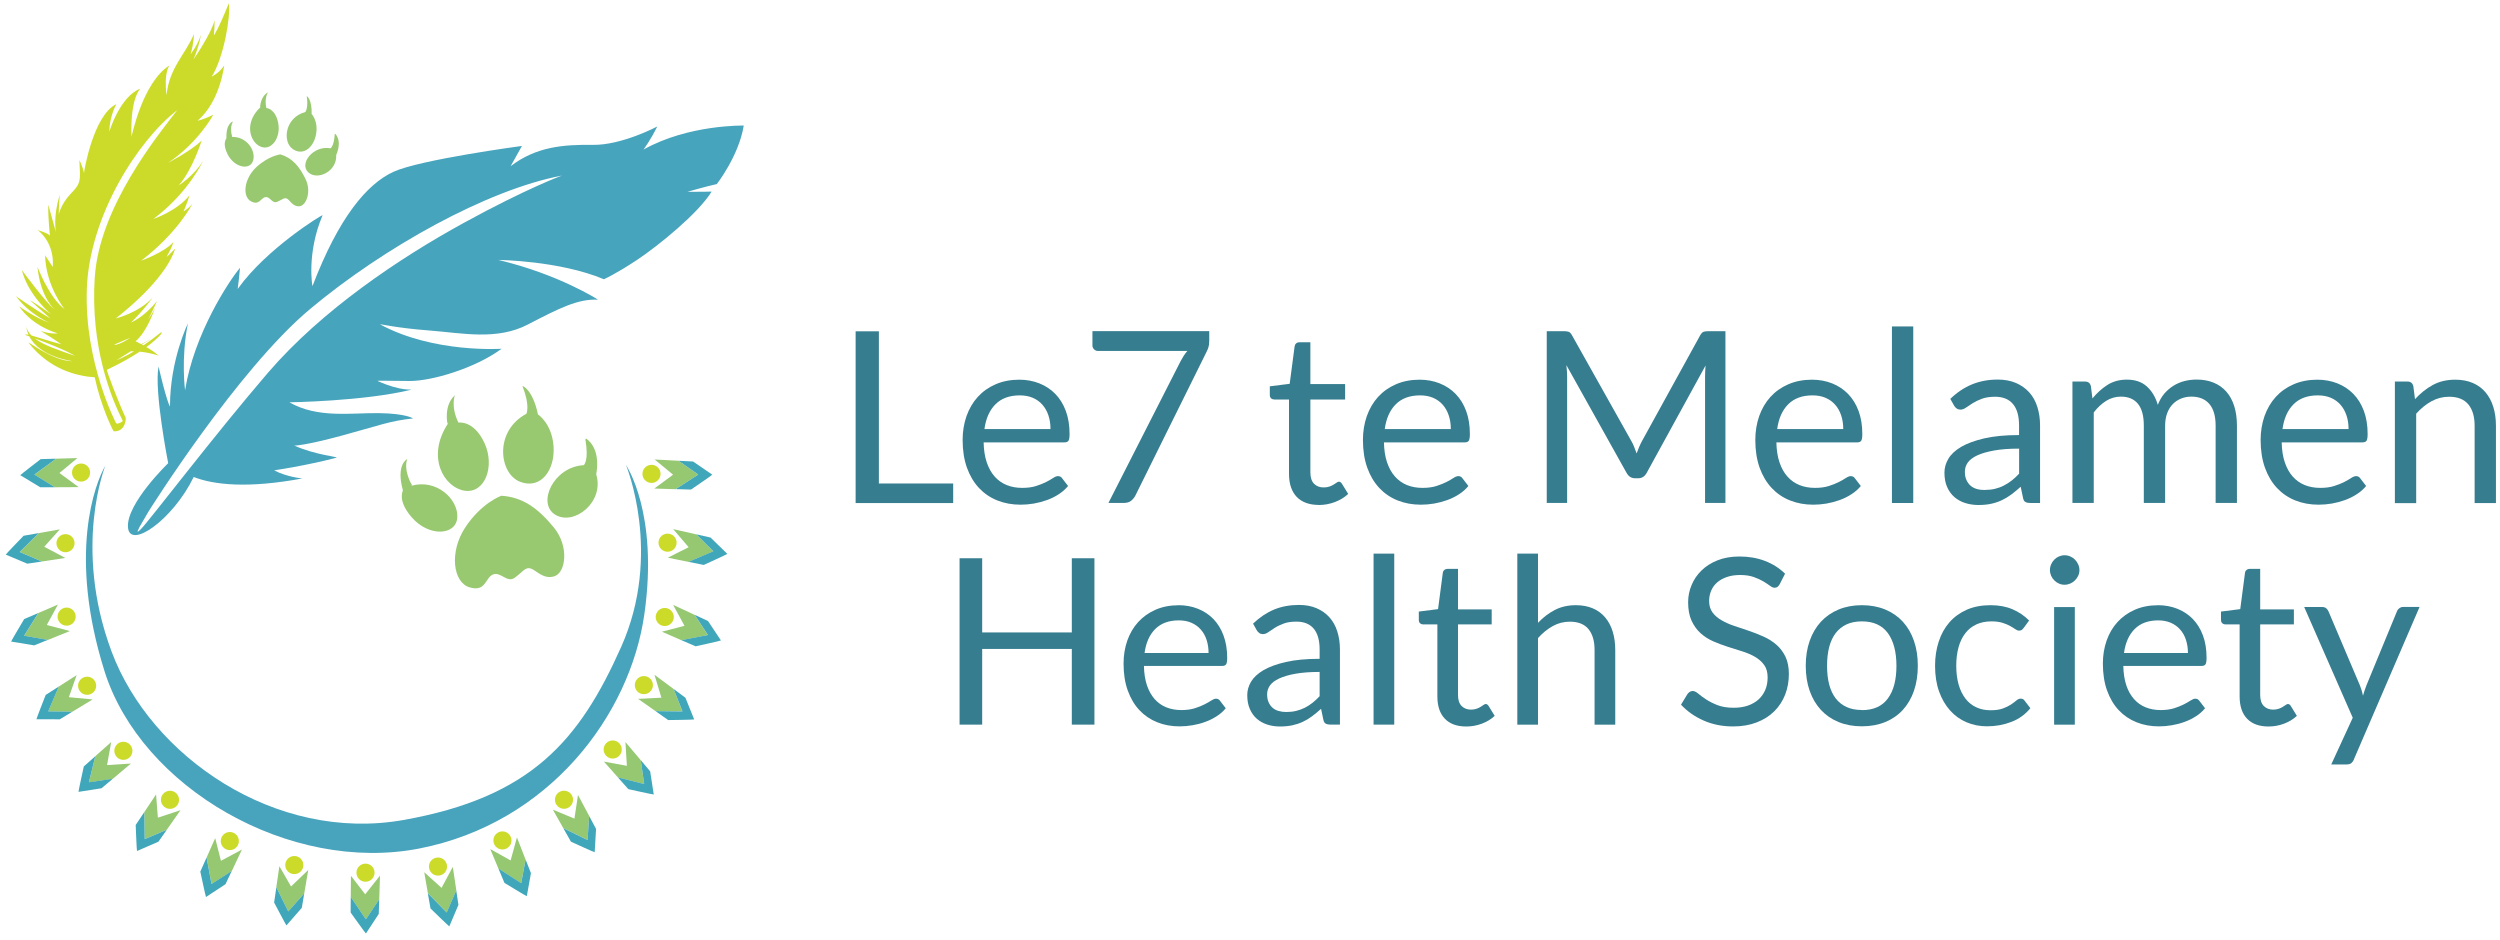 <?xml version="1.0" encoding="UTF-8"?><svg id="Layer_1" xmlns="http://www.w3.org/2000/svg" viewBox="0 0 400 150.39"><defs><style>.cls-1{fill:#47a4bd;}.cls-1,.cls-2,.cls-3,.cls-4,.cls-5,.cls-6,.cls-7{stroke-width:0px;}.cls-2{fill:#ccdb2a;}.cls-3{fill:#367d90;}.cls-4{fill:#40a6ba;}.cls-5{fill:#48a4bd;}.cls-6{fill:#98c86f;}.cls-7{fill:#96c771;}</style></defs><path class="cls-1" d="m118.98,20.09s-8.83-.19-16.02,3.84c0,0,1.15-1.54,2.2-3.69,0,0-5.65,3.01-10.34,2.94-4.69-.06-9.02.28-13.12,3.41,0,0,1-1.79,1.81-3.24,0,0-16.3,2.18-20.56,4.14-4.27,1.96-8.77,7.34-12.95,18.28,0,.19-1-5.18,1.62-11.35-.21,0-8.89,5.31-13.5,11.69-.21.41,0,0,.28-3.26-1.77,2.11-7.36,10.58-8.79,19.6,0,0-.68-5.05.45-10.69,0,0-2.86,5.84-2.86,13.2,0,.38-.77-1.68-1.83-6.31-.75,3.82,1.54,15.46,1.54,15.46,0,0-6.65,6.4-6.44,10.2.21,3.76,7.2-1.14,10.52-7.99,3.23,1.26,8.65,1.86,17.4.23,0,0-2.5-.21-4.52-1.3,0,0,5.18-.75,10-2.03.13-.15-3.39-.43-6.78-1.92,0,0,1.68,0,7.59-1.6,5.91-1.6,7.7-2.37,11.41-2.75,0,0-1.07-.79-5.48-.85-4.42-.06-9.77.87-14.31-1.73,0,0,11.9-.17,19.45-2,.23-.13-1.56.3-5.37-1.43,0-.06,1.71,0,5.16.02,3.46.02,10.39-1.98,14.72-5.16,0,0-10.86.75-19.45-3.9,0-.09,2.6.58,7.89.98,5.29.41,10.79,1.62,15.76-.96,4.97-2.58,8.02-4.14,11.22-3.97,0,0-6.19-4.03-15.93-6.36,0,0,9.79.11,16.87,3.09,0,0,1.86-.81,5.27-3.07,3.41-2.26,9.88-7.51,11.97-10.96,0,0-1.71.06-3.88.04,0,0,3.01-.87,4.71-1.24,0,0,3.52-4.5,4.31-9.36Zm-44.81,15.59c-10.2,5.59-22.65,13.91-31.27,23.93-8.62,10.02-19,23.68-20.31,25-1.05,1.05-.38.02-.23-.36l1.43-2.45s14.16-22.61,25.85-32.38c11.69-9.77,28.2-19.03,40.27-21.33,0,0-5.55,2-15.74,7.59Z"/><path class="cls-2" d="m35.9,10.43c-.82,1.28-2.02,1.82-2.02,1.82,1.88-2.93,3.07-9.64,2.73-11.72-1.79,4.44-2.39,5.12-2.39,5.12.14-1.54.11-2.42.11-2.42-.46,2.08-3.41,6.34-3.36,6.26,1.02-2.45,1.17-3.92,1.17-3.92-.51,1.68-1.65,3.1-1.65,3.1.54-1.79.54-3.21.54-3.21-1.37,3.24-3.98,5.43-4.38,9.78-.48-3.7.48-4.78.48-4.78-4.38,2.73-6.09,11.57-6.09,11.4-.23-6.23,1.42-7.68,1.42-7.68-3.27,1.22-4.98,6.91-4.98,6.91.06-2.56,1.14-4.44,1.14-4.44-3.73,1.82-5.2,10.92-5.18,11.03-.26-1.22-.74-2.05-.74-2.05.17,3.36.28,3.64-1.34,5.32-1.62,1.68-1.96,3.36-1.96,3.36,0-1.28.17-3.13.17-3.13-1.11,3.41-.63,5.94-.63,5.94-.63-2.22-1.22-4.38-1.22-4.38-.03,2.53.28,5.01.28,5.01-.09-.37-1.96-.94-1.96-.94,2.9,2.36,2.39,5.89,2.39,5.89-.46-.74-1.22-1.85-1.22-1.85.14,4.98,3.13,8.62,3.13,8.62-2.56-1.93-4.35-6.85-4.35-6.77.51,5.01,2.82,6.91,2.82,6.91-1.39-1.08-5.32-6.4-5.32-6.4,1.05,4.1,4.66,7.05,4.66,7.05-1.25-.88-3.3-2.28-3.3-2.16,2.1,1.82,3.19,2.84,3.19,2.84-2.3-1.31-5.49-3.55-5.49-3.55,2.22,2.99,5.49,4.32,5.49,4.32-2.53-.91-4.98-2.7-4.98-2.7,2.19,3.27,6.17,4.32,6.17,4.32-1.08.17-2.73-.37-2.73-.37,2.1,1.25,3.33,2.13,3.33,2.13-1.99-.51-3.77-1.13-4.81-1.42-.41-.42-.7-.89-.82-1.42.06.48.19.91.37,1.31-.32-.07-.51-.07-.54.03.23.08.44.16.66.23,1.71,3.36,6.99,3.98,6.99,3.98-3.27,0-7.14-3.21-7.11-2.96,3.53,4.52,8.05,5.2,9.53,5.43l1.05.09c1.02,4.72,2.87,8.45,3.04,8.65,1.93.11,1.99-2.1,1.91-2.19-1.19-2.53-3.13-7.68-2.99-7.65,2.24-1.06,3.95-2.05,5.24-2.9,1.91.18,3.04.65,3.04.65-.48-.46-1.25-.97-1.97-1.39,1.81-1.32,2.42-2.16,2.42-2.16v-.26c-1.04.85-2.01,1.56-2.89,2.15-.09-.05-.18-.1-.26-.15.99-.6,1.5-.91,1.42-.89-.51.3-1.02.59-1.51.84-.53-.29-.91-.47-.91-.47,1.84-1.48,3.09-5.23,3.15-5.4-.35.73-.73,1.37-1.14,1.95.84-1.63,1.48-3.06,1.37-2.92-2.05,2.56-4.1,3.38-4.1,3.38,2.22-2.19,3.44-3.98,3.44-3.98-2.22,2.45-5.89,3.33-5.89,3.33,2.93-2.28,8.16-6.91,9.53-11.2-1.05,1.11-1.54,1.54-1.31,1.19.85-1.48,1-2.22,1-2.22-1.34,1.62-5.15,2.99-5.15,2.99,5.94-4.55,8.19-9.1,8.19-9.1-.74.88-1.42,1.22-1.42,1.22.46-.94.97-2.59.97-2.59-2.05,2.56-5.77,3.78-5.77,3.78,5.57-4.15,7.93-9.27,7.93-9.27-1.51,2.42-3.9,3.92-3.9,3.92,2.25-2.56,3.67-7.17,3.67-7.17-1.76,1.68-5.37,3.55-5.37,3.55,4.86-3.24,7.25-7.71,7.25-7.71-1.48.77-2.53.97-2.53.97,3.64-3.07,4.27-8.9,4.27-8.9ZM5.55,54.14c5.18,1.9,6.43,2.79,6.43,2.79-2.27-.81-4.87-1.59-6.43-2.79Zm15.9,2.08c-1.74,1.02-2.82,1.42-2.82,1.42.85-.54,1.61-1.01,2.29-1.43.18,0,.36,0,.53.01Zm-.6-2.19c-1.55,1.08-2.75,1.29-2.51,1.08,1.1-.48,1.91-.83,2.51-1.08Zm-5.69-9.69c-.73,11.22,2.69,19.45,4.44,22.91.13.13-.13.34-.81.55l-.21-.09s-5.08-9.6-4.69-21.41,8.28-23.93,14.46-28.67c-3.03,3.92-12.46,15.48-13.18,26.7Z"/><path class="cls-6" d="m80.18,79.33s-3.16,1.14-5.74,5.06c-2.59,3.92-1.96,8.79.68,9.58,2.64.8,2.5-1.54,3.75-2.05s2.25,1.42,3.5.51c1.25-.91,1.65-1.73,2.53-1.48.88.26,2.02,1.82,3.81,1.25,1.79-.57,2.42-4.75-.11-7.82-2.53-3.07-4.98-4.86-8.42-5.06Z"/><path class="cls-6" d="m65.82,77.71l.09-.11s-1.37-2.16-.77-4.15c0,0-1.82.88-.68,4.98.06.09-.97,1.54,1.37,4.29,2.79,3.27,7.19,2.96,7.34.03.14-2.93-3.38-6.17-7.34-5.03Z"/><path class="cls-6" d="m74.32,78.51c3.24.51,4.92-3.84,3.21-7.59-1.71-3.75-4.18-3.3-4.18-3.3-1.28-2.59-.57-4.38-.57-4.38-1.82,1.65-1.19,4.52-1.19,4.52l.11-.03c-3.58,5.4-.63,10.27,2.62,10.78Z"/><path class="cls-6" d="m83.22,77.09c3.38,1.28,5.6-1.96,5.35-5.66-.26-3.7-2.5-5.12-2.5-5.12-.8-3.92-2.5-4.69-2.47-4.49,1.25,3.07.63,4.38.63,4.38-5.23,2.79-4.38,9.61-1,10.89Z"/><path class="cls-6" d="m95.4,75.89c.77-4.46-1.65-5.72-1.65-5.72l-.09.14c.6,3.44-.26,4.12-.26,4.12-4.81.23-7.56,6.11-4.55,7.93,3.01,1.82,7.91-2.05,6.54-6.48Z"/><path class="cls-6" d="m44.87,24.7s-1.91.22-3.87,2.06c-1.96,1.84-2.25,4.63-.89,5.42s1.6-.52,2.36-.64c.76-.12,1.06,1.09,1.88.75.82-.34,1.15-.75,1.6-.49.46.26.88,1.28,1.96,1.2,1.07-.08,1.97-2.32.97-4.37-1-2.04-2.13-3.36-4.02-3.93Z"/><path class="cls-6" d="m37.09,21.9l.06-.05s-.47-1.38.12-2.41c0,0-1.13.25-1.04,2.68.02.06-.74.73.19,2.57,1.12,2.19,3.61,2.6,4.08.99.47-1.61-1.07-3.88-3.42-3.77Z"/><path class="cls-6" d="m41.72,23.47c1.74.71,3.25-1.49,2.79-3.8-.45-2.31-1.89-2.39-1.89-2.39-.37-1.61.26-2.51.26-2.51-1.23.68-1.26,2.36-1.26,2.36h.07c-2.71,2.53-1.71,5.63.03,6.34Z"/><path class="cls-6" d="m46.86,23.86c1.71,1.16,3.38-.35,3.72-2.44.35-2.09-.72-3.18-.72-3.18.08-2.29-.77-2.94-.78-2.83.29,1.87-.23,2.52-.23,2.52-3.28.86-3.71,4.77-1.99,5.93Z"/><path class="cls-6" d="m53.79,24.8c1.02-2.38-.16-3.4-.16-3.4l-.07.07c-.12,1.99-.69,2.26-.69,2.26-2.71-.51-5.02,2.4-3.58,3.81,1.44,1.41,4.67-.09,4.5-2.74Z"/><circle class="cls-2" cx="12.97" cy="75.61" r="1.45"/><path class="cls-7" d="m9.51,75.68s2.72-2.26,2.87-2.39l-3.39.1-3.49,2.55,3.29,2.02,3.79-.02-3.07-2.26Z"/><path class="cls-4" d="m8.99,73.39l-2.48.07s-3.31,2.55-3.27,2.57c.04.03,3.2,1.93,3.2,1.93h2.35s-3.29-2.03-3.29-2.03l3.49-2.55Z"/><circle class="cls-2" cx="10.48" cy="86.91" r="1.45"/><path class="cls-7" d="m7.08,87.48s2.36-2.63,2.49-2.78l-3.34.59-3.08,3.03,3.55,1.52,3.75-.57-3.37-1.79Z"/><path class="cls-4" d="m6.23,85.29l-2.45.43s-2.91,3-2.86,3.02c.05.02,3.45,1.45,3.45,1.45l2.32-.35-3.55-1.52,3.08-3.03Z"/><circle class="cls-2" cx="10.66" cy="98.66" r="1.45"/><path class="cls-7" d="m7.48,100.01s1.69-3.1,1.79-3.28l-3.11,1.34-2.3,3.66,3.8.66,3.52-1.42-3.69-.97Z"/><path class="cls-4" d="m6.15,98.07l-2.28.98s-2.14,3.59-2.09,3.6c.05.01,3.69.61,3.69.61l2.18-.88-3.8-.66,2.3-3.66Z"/><circle class="cls-2" cx="13.94" cy="109.72" r="1.45"/><path class="cls-7" d="m11.02,111.55s1.17-3.34,1.24-3.53l-2.86,1.83-1.69,3.98,3.86.05,3.25-1.97-3.8-.36Z"/><path class="cls-4" d="m9.4,109.85l-2.09,1.34s-1.53,3.89-1.48,3.89c.05,0,3.74.01,3.74.01l2.01-1.22-3.86-.05,1.69-3.98Z"/><circle class="cls-2" cx="19.74" cy="120.13" r="1.45"/><path class="cls-7" d="m17.13,122.41s.63-3.48.66-3.68l-2.53,2.25-1.04,4.2,3.82-.56,2.9-2.45-3.81.24Z"/><path class="cls-4" d="m15.27,120.98l-1.86,1.65s-.9,4.08-.85,4.07c.05,0,3.69-.58,3.69-.58l1.79-1.52-3.82.56,1.04-4.2Z"/><circle class="cls-2" cx="27.2" cy="127.97" r="1.45"/><path class="cls-7" d="m25.26,130.83s-.28-3.52-.29-3.72l-1.88,2.82.06,4.32,3.55-1.51,2.18-3.11-3.62,1.2Z"/><path class="cls-4" d="m23.09,129.93l-1.38,2.07s.16,4.17.21,4.16c.05-.02,3.43-1.49,3.43-1.49l1.35-1.92-3.55,1.51-.06-4.32Z"/><circle class="cls-2" cx="36.77" cy="134.57" r="1.45"/><path class="cls-7" d="m35.35,137.72s-.87-3.43-.92-3.62l-1.37,3.1.79,4.25,3.24-2.09,1.62-3.43-3.36,1.8Z"/><path class="cls-4" d="m33.06,137.19l-1.01,2.27s.87,4.09.91,4.06c.04-.03,3.12-2.05,3.12-2.05l1-2.12-3.24,2.09-.79-4.25Z"/><circle class="cls-2" cx="47.09" cy="138.41" r="1.45"/><path class="cls-7" d="m46.56,141.83s-1.76-3.07-1.86-3.24l-.49,3.36,1.91,3.88,2.56-2.89.64-3.74-2.76,2.64Z"/><path class="cls-4" d="m44.22,141.94l-.36,2.46s1.94,3.7,1.97,3.67c.04-.04,2.46-2.82,2.46-2.82l.39-2.31-2.56,2.89-1.91-3.88Z"/><circle class="cls-2" cx="58.48" cy="139.63" r="1.45"/><path class="cls-7" d="m58.43,143.09s-2.16-2.8-2.28-2.96l-.03,3.39,2.42,3.58,2.14-3.21.12-3.79-2.37,2.99Z"/><path class="cls-4" d="m56.12,143.52l-.02,2.48s2.42,3.4,2.45,3.36c.03-.04,2.05-3.13,2.05-3.13l.08-2.35-2.14,3.21-2.42-3.58Z"/><circle class="cls-2" cx="70.08" cy="138.65" r="1.45"/><path class="cls-7" d="m70.65,142.06s-2.63-2.36-2.77-2.5l.58,3.34,3.02,3.09,1.53-3.54-.56-3.75-1.8,3.36Z"/><path class="cls-4" d="m68.45,142.9l.43,2.45s2.99,2.92,3.01,2.87c.02-.05,1.46-3.44,1.46-3.44l-.35-2.32-1.53,3.54-3.02-3.09Z"/><circle class="cls-2" cx="80.39" cy="134.47" r="1.45"/><path class="cls-7" d="m81.7,137.67s-3.09-1.72-3.26-1.82l1.31,3.13,3.63,2.34.71-3.79-1.38-3.54-1.01,3.68Z"/><path class="cls-4" d="m79.75,138.97l.96,2.29s3.57,2.18,3.58,2.13c.01-.05.66-3.68.66-3.68l-.85-2.19-.71,3.79-3.63-2.34Z"/><circle class="cls-2" cx="90.24" cy="127.96" r="1.45"/><path class="cls-7" d="m91.91,130.98s-3.27-1.35-3.45-1.43l1.67,2.95,3.88,1.9.26-3.85-1.79-3.35-.57,3.77Z"/><path class="cls-4" d="m90.13,132.51l1.22,2.16s3.8,1.74,3.8,1.69c0-.05.22-3.73.22-3.73l-1.1-2.07-.26,3.85-3.88-1.9Z"/><circle class="cls-2" cx="98.03" cy="119.92" r="1.45"/><path class="cls-7" d="m100.3,122.53s-3.48-.64-3.67-.67l2.25,2.54,4.19,1.05-.55-3.82-2.45-2.9.23,3.81Z"/><path class="cls-4" d="m98.88,124.4l1.65,1.86s4.08.91,4.07.86c0-.05-.57-3.7-.57-3.7l-1.51-1.8.55,3.82-4.19-1.05Z"/><circle class="cls-2" cx="103.02" cy="109.62" r="1.45"/><path class="cls-7" d="m105.83,111.63s-3.53.18-3.73.19l2.77,1.95,4.32.05-1.42-3.59-3.05-2.26,1.1,3.65Z"/><path class="cls-4" d="m104.88,113.78l2.03,1.43s4.18-.05,4.16-.1c-.02-.05-1.4-3.47-1.4-3.47l-1.89-1.4,1.42,3.59-4.32-.05Z"/><circle class="cls-2" cx="106.36" cy="98.72" r="1.45"/><path class="cls-7" d="m109.52,100.13s-3.42.89-3.62.94l3.11,1.36,4.24-.82-2.11-3.23-3.44-1.6,1.82,3.35Z"/><path class="cls-4" d="m109.01,102.42l2.28.99s4.08-.89,4.06-.94c-.03-.04-2.07-3.11-2.07-3.11l-2.13-.99,2.11,3.23-4.24.82Z"/><circle class="cls-2" cx="106.81" cy="86.83" r="1.45"/><path class="cls-7" d="m110.19,87.55s-3.16,1.59-3.34,1.68l3.32.67,3.98-1.69-2.74-2.71-3.7-.84,2.48,2.9Z"/><path class="cls-4" d="m110.17,89.9l2.43.49s3.8-1.73,3.77-1.77c-.04-.04-2.68-2.61-2.68-2.61l-2.29-.52,2.74,2.71-3.98,1.69Z"/><circle class="cls-2" cx="104.24" cy="75.82" r="1.45"/><path class="cls-7" d="m107.69,75.95s-2.84,2.1-3,2.22l3.39.1,3.63-2.34-3.17-2.21-3.79-.2,2.94,2.43Z"/><path class="cls-4" d="m108.08,78.26l2.48.07s3.45-2.35,3.41-2.38c-.04-.03-3.08-2.11-3.08-2.11l-2.34-.12,3.17,2.21-3.63,2.34Z"/><path class="cls-5" d="m16.88,74.44s-5.29,13.02.97,29.8c6.26,16.78,26.22,30.6,46.7,26.96,20.48-3.64,28.18-12.77,34.84-27.7s.77-29.09.77-29.09c0,0,5.25,7.64,2.94,23.85-2.3,16.21-15.27,33.44-36,37.5-20.73,4.05-44.52-9.73-50.38-28.38-5.86-18.66-1.54-30.03.17-32.93Z"/><path class="cls-3" d="m140.62,77.36h11.89v3.13h-15.61v-27.48h3.72v24.36Z"/><path class="cls-3" d="m163.08,60.75c1.16,0,2.24.2,3.22.59.98.39,1.83.95,2.55,1.69.72.74,1.28,1.64,1.68,2.72.4,1.08.6,2.31.6,3.69,0,.54-.06.89-.17,1.07-.12.18-.33.27-.65.27h-12.93c.03,1.23.19,2.3.5,3.2.31.91.73,1.67,1.27,2.27.54.61,1.18,1.06,1.92,1.36.74.3,1.57.45,2.49.45.86,0,1.59-.1,2.22-.3.62-.2,1.15-.41,1.6-.64.45-.23.82-.44,1.12-.64.3-.2.56-.3.78-.3.28,0,.5.11.65.33l.96,1.25c-.42.51-.93.96-1.51,1.33-.59.38-1.22.69-1.89.93-.67.24-1.37.42-2.08.55-.72.12-1.43.18-2.13.18-1.34,0-2.58-.23-3.71-.68-1.13-.45-2.11-1.12-2.93-1.99-.82-.88-1.47-1.96-1.93-3.25-.46-1.29-.69-2.77-.69-4.45,0-1.35.21-2.62.62-3.8.42-1.18,1.01-2.2,1.79-3.06.78-.86,1.73-1.54,2.86-2.03,1.12-.49,2.39-.74,3.8-.74Zm.08,2.51c-1.65,0-2.95.48-3.89,1.43-.95.95-1.53,2.27-1.76,3.96h10.57c0-.79-.11-1.52-.33-2.18-.22-.66-.54-1.23-.96-1.71-.42-.48-.94-.85-1.54-1.11-.61-.26-1.3-.39-2.08-.39Z"/><path class="cls-3" d="m193.48,53v1.53c0,.43-.05.79-.14,1.07-.1.28-.2.52-.3.71l-11.37,22.96c-.17.33-.4.62-.69.85-.29.24-.69.35-1.19.35h-2.44l11.54-22.67c.17-.32.34-.61.51-.88.17-.27.37-.52.58-.77h-14.34c-.22,0-.41-.09-.59-.26-.17-.17-.26-.37-.26-.59v-2.32h18.68Z"/><path class="cls-3" d="m211.02,80.79c-1.53,0-2.71-.43-3.54-1.28-.82-.86-1.24-2.09-1.24-3.7v-11.89h-2.34c-.2,0-.38-.06-.52-.18-.14-.12-.21-.31-.21-.57v-1.36l3.18-.4.79-6c.03-.19.11-.35.25-.47.14-.12.32-.18.54-.18h1.73v6.69h5.56v2.47h-5.56v11.66c0,.82.2,1.43.59,1.82.4.4.91.59,1.53.59.36,0,.67-.05.93-.14.26-.1.49-.2.68-.32.19-.12.35-.22.49-.32.13-.1.25-.14.35-.14.18,0,.34.11.48.33l1,1.63c-.59.55-1.3.98-2.13,1.3-.83.31-1.69.47-2.57.47Z"/><path class="cls-3" d="m227.13,60.75c1.16,0,2.24.2,3.22.59.98.39,1.83.95,2.55,1.69.72.74,1.28,1.64,1.68,2.72.4,1.08.6,2.31.6,3.69,0,.54-.06.89-.17,1.07-.12.18-.33.27-.65.27h-12.93c.03,1.23.19,2.3.5,3.2.31.91.73,1.67,1.27,2.27.54.61,1.18,1.06,1.92,1.36.74.3,1.57.45,2.49.45.86,0,1.59-.1,2.22-.3.62-.2,1.15-.41,1.6-.64.45-.23.82-.44,1.12-.64.3-.2.56-.3.78-.3.28,0,.5.11.65.33l.96,1.25c-.42.51-.93.96-1.51,1.33-.59.38-1.22.69-1.89.93-.67.24-1.37.42-2.08.55-.72.12-1.43.18-2.13.18-1.34,0-2.58-.23-3.71-.68-1.13-.45-2.11-1.12-2.93-1.99-.82-.88-1.47-1.96-1.93-3.25-.46-1.29-.69-2.77-.69-4.45,0-1.35.21-2.62.62-3.8.42-1.18,1.01-2.2,1.79-3.06.78-.86,1.73-1.54,2.86-2.03,1.12-.49,2.39-.74,3.8-.74Zm.08,2.51c-1.65,0-2.95.48-3.89,1.43-.95.95-1.53,2.27-1.76,3.96h10.57c0-.79-.11-1.52-.33-2.18-.22-.66-.54-1.23-.96-1.71-.42-.48-.94-.85-1.54-1.11-.61-.26-1.3-.39-2.08-.39Z"/><path class="cls-3" d="m261.47,71.52c.13.34.26.68.39,1.03.13-.36.26-.7.4-1.03.14-.33.3-.66.48-.99l9.3-16.9c.17-.29.34-.47.52-.54.18-.06.43-.1.77-.1h2.74v27.48h-3.26v-20.19c0-.27,0-.56.02-.86.01-.31.03-.62.06-.94l-9.42,17.18c-.32.58-.77.86-1.34.86h-.54c-.58,0-1.02-.29-1.34-.86l-9.63-17.24c.04.33.07.66.09.98.02.32.03.61.03.88v20.19h-3.26v-27.48h2.74c.33,0,.59.03.77.1.18.06.35.24.52.54l9.49,16.91c.18.31.34.63.47.97Z"/><path class="cls-3" d="m289.92,60.75c1.16,0,2.24.2,3.22.59.98.39,1.83.95,2.55,1.69.72.74,1.28,1.64,1.68,2.72.4,1.08.6,2.31.6,3.69,0,.54-.06.89-.17,1.07-.12.18-.33.27-.65.27h-12.93c.03,1.23.19,2.3.5,3.2.31.91.73,1.67,1.27,2.27.54.61,1.18,1.06,1.92,1.36.74.3,1.57.45,2.49.45.86,0,1.59-.1,2.22-.3.62-.2,1.15-.41,1.6-.64.45-.23.82-.44,1.12-.64.3-.2.56-.3.78-.3.28,0,.5.11.65.33l.96,1.25c-.42.51-.93.96-1.52,1.33-.59.38-1.22.69-1.89.93-.67.24-1.36.42-2.08.55-.72.12-1.43.18-2.13.18-1.34,0-2.58-.23-3.71-.68-1.13-.45-2.11-1.12-2.93-1.99-.82-.88-1.47-1.96-1.93-3.25-.46-1.29-.69-2.77-.69-4.45,0-1.35.21-2.62.62-3.8.42-1.18,1.01-2.2,1.79-3.06.78-.86,1.73-1.54,2.86-2.03,1.13-.49,2.39-.74,3.8-.74Zm.08,2.51c-1.65,0-2.95.48-3.89,1.43-.95.95-1.53,2.27-1.76,3.96h10.57c0-.79-.11-1.52-.33-2.18-.22-.66-.54-1.23-.96-1.71-.42-.48-.94-.85-1.54-1.11-.61-.26-1.3-.39-2.08-.39Z"/><path class="cls-3" d="m306.12,52.23v28.25h-3.41v-28.25h3.41Z"/><path class="cls-3" d="m326.41,80.48h-1.52c-.33,0-.6-.05-.8-.15-.21-.1-.34-.32-.4-.65l-.38-1.8c-.51.46-1.01.87-1.5,1.24-.49.36-1,.67-1.53.92-.54.25-1.11.44-1.72.57-.61.13-1.28.19-2.02.19s-1.46-.11-2.12-.32c-.66-.21-1.23-.53-1.72-.95-.49-.42-.87-.96-1.16-1.61-.29-.65-.43-1.41-.43-2.3,0-.77.21-1.51.63-2.22.42-.71,1.1-1.34,2.04-1.9.94-.55,2.17-1,3.69-1.36,1.52-.35,3.38-.53,5.58-.53v-1.52c0-1.52-.32-2.67-.97-3.44-.65-.78-1.6-1.17-2.87-1.17-.83,0-1.53.11-2.1.32-.57.21-1.06.45-1.48.71s-.77.5-1.07.71c-.3.21-.6.32-.89.32-.23,0-.43-.06-.6-.18-.17-.12-.31-.27-.41-.45l-.61-1.09c1.07-1.04,2.23-1.81,3.47-2.32,1.24-.51,2.61-.77,4.12-.77,1.09,0,2.05.18,2.9.54.84.36,1.55.86,2.13,1.5.58.64,1.01,1.41,1.3,2.32.29.91.44,1.9.44,2.99v12.43Zm-8.86-2.09c.6,0,1.15-.06,1.65-.18.5-.12.97-.29,1.41-.52.44-.22.86-.5,1.27-.81.4-.32.8-.68,1.18-1.09v-4.01c-1.57,0-2.91.1-4.01.3-1.1.2-1.99.46-2.69.78-.69.32-1.19.7-1.51,1.14-.31.44-.47.93-.47,1.47s.08.96.25,1.33c.17.37.39.68.67.92.28.24.61.41,1,.52.38.11.8.16,1.25.16Z"/><path class="cls-3" d="m331.59,80.48v-19.43h2.03c.49,0,.79.24.92.71l.25,1.99c.72-.88,1.52-1.6,2.41-2.17.89-.56,1.92-.84,3.1-.84,1.32,0,2.38.36,3.19,1.09.81.73,1.4,1.71,1.76,2.95.27-.7.62-1.31,1.06-1.82.44-.51.94-.93,1.49-1.27.55-.33,1.13-.58,1.75-.73.62-.15,1.25-.23,1.89-.23,1.02,0,1.93.16,2.73.49.8.33,1.48.8,2.03,1.43.56.63.98,1.4,1.27,2.31.29.91.44,1.96.44,3.14v12.37h-3.41v-12.37c0-1.52-.33-2.68-1-3.46-.67-.79-1.63-1.18-2.9-1.18-.56,0-1.1.1-1.6.3-.5.2-.95.49-1.33.87-.38.38-.69.87-.91,1.45-.22.58-.34,1.26-.34,2.02v12.37h-3.41v-12.37c0-1.56-.31-2.72-.94-3.49-.63-.77-1.54-1.15-2.74-1.15-.84,0-1.63.23-2.35.68-.72.45-1.38,1.07-1.98,1.85v14.48h-3.41Z"/><path class="cls-3" d="m370.77,60.75c1.16,0,2.24.2,3.22.59.98.39,1.83.95,2.55,1.69.72.74,1.28,1.64,1.68,2.72.4,1.08.6,2.31.6,3.69,0,.54-.06.89-.17,1.07-.12.18-.33.27-.65.27h-12.93c.03,1.23.19,2.3.5,3.2.31.91.73,1.67,1.27,2.27.54.61,1.18,1.06,1.92,1.36.74.3,1.57.45,2.49.45.86,0,1.59-.1,2.22-.3.62-.2,1.15-.41,1.6-.64.45-.23.82-.44,1.12-.64.3-.2.56-.3.78-.3.28,0,.5.11.65.33l.96,1.25c-.42.51-.93.96-1.52,1.33-.59.38-1.22.69-1.89.93-.67.24-1.36.42-2.08.55-.72.12-1.43.18-2.13.18-1.34,0-2.58-.23-3.71-.68-1.13-.45-2.11-1.12-2.93-1.99-.82-.88-1.47-1.96-1.93-3.25-.46-1.29-.69-2.77-.69-4.45,0-1.35.21-2.62.62-3.8.42-1.18,1.01-2.2,1.79-3.06.78-.86,1.73-1.54,2.86-2.03,1.13-.49,2.39-.74,3.8-.74Zm.08,2.51c-1.65,0-2.95.48-3.89,1.43-.95.95-1.53,2.27-1.76,3.96h10.57c0-.79-.11-1.52-.33-2.18-.22-.66-.54-1.23-.96-1.71-.42-.48-.94-.85-1.54-1.11-.61-.26-1.3-.39-2.08-.39Z"/><path class="cls-3" d="m383.18,80.48v-19.43h2.03c.49,0,.79.24.92.71l.27,2.11c.84-.93,1.79-1.69,2.83-2.26,1.04-.58,2.25-.86,3.62-.86,1.06,0,2,.18,2.81.53.81.35,1.49.85,2.03,1.5.54.64.96,1.42,1.24,2.33.28.91.42,1.91.42,3.01v12.37h-3.41v-12.37c0-1.47-.34-2.61-1.01-3.42s-1.7-1.22-3.08-1.22c-1.01,0-1.95.24-2.83.73-.88.49-1.69,1.14-2.43,1.98v14.31h-3.41Z"/><path class="cls-3" d="m175.11,115.94h-3.62v-12.11h-14.34v12.11h-3.62v-26.62h3.62v11.87h14.34v-11.87h3.62v26.62Z"/><path class="cls-3" d="m188.54,96.83c1.13,0,2.17.19,3.12.57.95.38,1.78.92,2.47,1.63.69.71,1.24,1.59,1.63,2.64.39,1.05.59,2.24.59,3.58,0,.52-.06.87-.17,1.04-.11.17-.32.26-.63.26h-12.52c.02,1.19.19,2.22.48,3.1.3.88.71,1.61,1.23,2.2.52.59,1.14,1.03,1.86,1.32s1.52.44,2.42.44c.83,0,1.54-.1,2.15-.29.6-.19,1.12-.4,1.55-.62.43-.22.8-.43,1.09-.62.29-.19.54-.29.75-.29.27,0,.48.11.63.32l.93,1.21c-.41.5-.9.93-1.47,1.29-.57.36-1.18.67-1.83.9-.65.24-1.32.41-2.02.53-.69.12-1.38.18-2.06.18-1.3,0-2.5-.22-3.59-.66-1.1-.44-2.04-1.08-2.84-1.93-.8-.85-1.42-1.9-1.87-3.15-.45-1.25-.67-2.69-.67-4.31,0-1.31.2-2.54.6-3.68.4-1.14.98-2.13,1.74-2.96.76-.84,1.68-1.49,2.77-1.97,1.09-.48,2.32-.72,3.68-.72Zm.07,2.43c-1.6,0-2.85.46-3.77,1.38-.92.92-1.49,2.2-1.71,3.84h10.24c0-.77-.11-1.47-.32-2.11-.21-.64-.52-1.19-.93-1.65-.41-.47-.91-.82-1.5-1.08s-1.26-.38-2.02-.38Z"/><path class="cls-3" d="m214.38,115.94h-1.47c-.32,0-.58-.05-.78-.15-.2-.1-.33-.31-.39-.63l-.37-1.75c-.5.45-.98.85-1.45,1.2s-.97.65-1.49.89c-.52.24-1.07.42-1.66.55-.59.12-1.24.19-1.96.19s-1.41-.1-2.05-.31c-.64-.21-1.19-.51-1.66-.92-.47-.41-.85-.93-1.12-1.56-.28-.63-.42-1.37-.42-2.23,0-.75.2-1.46.61-2.15.41-.69,1.07-1.3,1.98-1.84.91-.53,2.1-.97,3.58-1.31,1.47-.34,3.28-.51,5.41-.51v-1.48c0-1.47-.31-2.58-.94-3.34-.63-.75-1.55-1.13-2.78-1.13-.81,0-1.48.1-2.03.31-.55.2-1.03.43-1.43.69-.4.25-.75.48-1.04.69-.29.21-.58.31-.86.31-.22,0-.42-.06-.58-.18-.17-.12-.3-.26-.4-.44l-.59-1.06c1.04-1,2.16-1.75,3.36-2.25,1.2-.5,2.53-.74,3.99-.74,1.05,0,1.99.17,2.8.52.82.35,1.5.83,2.06,1.45.56.62.98,1.37,1.26,2.25.28.88.43,1.85.43,2.9v12.04Zm-8.58-2.02c.58,0,1.11-.06,1.6-.18.48-.12.94-.29,1.37-.5.43-.22.84-.48,1.23-.79.39-.31.77-.66,1.14-1.06v-3.88c-1.52,0-2.82.1-3.88.29-1.07.19-1.93.45-2.6.76-.67.31-1.15.68-1.46,1.1-.3.42-.46.9-.46,1.42s.08.93.24,1.29c.16.36.38.66.65.89.27.23.59.4.97.5.37.11.77.16,1.21.16Z"/><path class="cls-3" d="m223.08,88.58v27.36h-3.31v-27.36h3.31Z"/><path class="cls-3" d="m234.61,116.24c-1.49,0-2.63-.41-3.43-1.24-.8-.83-1.2-2.02-1.2-3.58v-11.52h-2.27c-.2,0-.36-.06-.5-.18-.14-.12-.2-.3-.2-.55v-1.32l3.08-.39.76-5.81c.02-.19.11-.34.24-.45.14-.12.31-.18.52-.18h1.67v6.48h5.39v2.4h-5.39v11.29c0,.79.19,1.38.58,1.77.38.38.88.58,1.49.58.35,0,.65-.05.9-.14.25-.09.47-.19.66-.31.19-.11.34-.21.47-.31.13-.09.24-.14.34-.14.17,0,.33.11.46.32l.97,1.58c-.57.53-1.26.95-2.06,1.25-.81.3-1.63.45-2.49.45Z"/><path class="cls-3" d="m242.77,115.94v-27.36h3.31v11.07c.8-.85,1.7-1.54,2.68-2.05.98-.51,2.11-.77,3.38-.77,1.03,0,1.93.17,2.72.51.79.34,1.44.82,1.97,1.45.53.63.93,1.38,1.2,2.26.27.88.41,1.85.41,2.92v11.98h-3.31v-11.98c0-1.42-.33-2.53-.98-3.32-.65-.79-1.64-1.18-2.98-1.18-.98,0-1.89.23-2.74.71-.85.47-1.63,1.11-2.35,1.91v13.86h-3.31Z"/><path class="cls-3" d="m284.75,93.48c-.11.19-.23.32-.35.42-.12.09-.29.14-.48.14-.21,0-.45-.11-.73-.32-.28-.21-.63-.44-1.06-.7-.43-.25-.94-.49-1.54-.7-.6-.21-1.33-.32-2.18-.32-.8,0-1.52.11-2.14.33-.62.22-1.14.51-1.55.88-.42.37-.73.81-.94,1.31-.21.5-.32,1.04-.32,1.63,0,.74.18,1.36.55,1.85.36.49.85.91,1.45,1.25.6.35,1.28.65,2.04.9.76.25,1.54.52,2.34.79.8.27,1.58.58,2.34.92.76.34,1.44.77,2.04,1.29.6.52,1.08,1.16,1.45,1.91.36.76.55,1.68.55,2.79,0,1.16-.2,2.26-.59,3.28-.4,1.02-.98,1.91-1.74,2.67-.76.76-1.7,1.35-2.81,1.78-1.11.43-2.37.65-3.78.65-1.72,0-3.29-.31-4.71-.94-1.42-.62-2.63-1.47-3.63-2.54l1.04-1.71c.1-.14.22-.25.36-.34.14-.09.3-.14.47-.14.26,0,.56.14.89.42.33.28.75.59,1.25.92.5.33,1.11.64,1.82.92.71.28,1.58.42,2.61.42.86,0,1.62-.12,2.28-.35.67-.24,1.24-.57,1.7-.99.46-.43.82-.94,1.07-1.53.25-.59.37-1.26.37-1.99,0-.8-.18-1.46-.55-1.98-.37-.51-.85-.94-1.44-1.29-.59-.35-1.27-.64-2.03-.88-.76-.24-1.54-.49-2.34-.74-.8-.25-1.58-.55-2.34-.88-.76-.33-1.44-.77-2.03-1.3-.59-.53-1.07-1.2-1.44-2-.37-.8-.55-1.79-.55-2.96,0-.94.18-1.85.55-2.73.36-.88.89-1.66,1.59-2.34.69-.68,1.55-1.23,2.57-1.63,1.02-.41,2.19-.61,3.52-.61,1.49,0,2.84.24,4.07.71,1.23.47,2.3,1.15,3.21,2.04l-.87,1.71Z"/><path class="cls-3" d="m297.9,96.83c1.37,0,2.62.23,3.73.69,1.11.46,2.05,1.11,2.82,1.95.77.84,1.37,1.86,1.78,3.06.42,1.2.62,2.53.62,4s-.21,2.82-.62,4.01c-.41,1.19-1.01,2.2-1.78,3.05-.77.84-1.72,1.49-2.82,1.94-1.11.45-2.35.68-3.73.68s-2.62-.23-3.72-.68c-1.11-.45-2.05-1.1-2.83-1.94-.78-.84-1.38-1.86-1.8-3.05-.42-1.19-.63-2.53-.63-4.01s.21-2.81.63-4c.42-1.19,1.02-2.21,1.8-3.06.78-.84,1.72-1.49,2.83-1.95,1.11-.46,2.35-.69,3.72-.69Zm0,16.79c1.86,0,3.25-.62,4.16-1.87.92-1.24,1.37-2.98,1.37-5.21s-.46-3.99-1.37-5.24c-.92-1.25-2.3-1.88-4.16-1.88-.94,0-1.76.16-2.45.48-.69.32-1.27.79-1.74,1.39-.46.61-.81,1.35-1.04,2.24-.23.89-.34,1.89-.34,3s.11,2.11.34,2.99c.23.88.58,1.62,1.04,2.22.46.6,1.04,1.06,1.74,1.38.69.32,1.51.48,2.45.48Z"/><path class="cls-3" d="m323.78,100.47c-.1.14-.2.24-.3.32-.1.07-.24.11-.43.11s-.39-.08-.6-.23c-.22-.15-.49-.33-.83-.51-.33-.19-.74-.36-1.22-.51-.48-.15-1.06-.23-1.76-.23-.92,0-1.73.16-2.43.49-.71.33-1.3.8-1.77,1.42-.48.62-.84,1.37-1.08,2.25-.24.88-.36,1.86-.36,2.95s.13,2.15.39,3.04c.26.89.63,1.63,1.1,2.23.47.6,1.04,1.06,1.72,1.37.68.32,1.43.47,2.28.47s1.47-.1,1.99-.29c.52-.19.95-.41,1.3-.64.35-.24.63-.45.85-.64.22-.19.45-.29.67-.29.29,0,.5.11.63.32l.93,1.21c-.82,1-1.84,1.74-3.06,2.2-1.23.47-2.52.7-3.88.7-1.18,0-2.27-.22-3.28-.65-1.01-.43-1.89-1.06-2.63-1.89-.74-.82-1.33-1.84-1.76-3.04-.43-1.2-.64-2.57-.64-4.11,0-1.4.2-2.69.59-3.88.39-1.19.96-2.21,1.71-3.07.75-.86,1.68-1.53,2.78-2.02,1.1-.48,2.37-.72,3.79-.72,1.31,0,2.48.21,3.49.64,1.02.43,1.91,1.03,2.69,1.81l-.87,1.19Z"/><path class="cls-3" d="m332.71,91.22c0,.32-.06.62-.2.9-.13.28-.3.53-.52.74-.22.22-.47.39-.75.51-.29.12-.59.19-.91.19s-.62-.06-.9-.19c-.28-.12-.53-.29-.74-.51-.22-.22-.39-.46-.51-.74-.12-.28-.19-.58-.19-.9s.06-.63.19-.92c.12-.29.29-.54.51-.76.22-.22.46-.39.74-.51.28-.12.58-.19.9-.19s.62.06.91.19c.29.12.54.29.75.51.22.22.39.47.52.76.13.29.2.6.2.92Zm-.74,5.91v18.82h-3.31v-18.82h3.31Z"/><path class="cls-3" d="m345.25,96.83c1.13,0,2.17.19,3.12.57.95.38,1.78.92,2.47,1.63.69.71,1.24,1.59,1.63,2.64.39,1.05.58,2.24.58,3.58,0,.52-.06.87-.17,1.04-.11.17-.32.26-.63.26h-12.52c.02,1.19.19,2.22.48,3.1s.71,1.61,1.23,2.2c.52.59,1.14,1.03,1.86,1.32.72.29,1.52.44,2.41.44.83,0,1.54-.1,2.15-.29.6-.19,1.12-.4,1.55-.62.43-.22.8-.43,1.09-.62.29-.19.54-.29.75-.29.27,0,.48.11.63.32l.93,1.21c-.41.5-.9.93-1.47,1.29-.57.36-1.18.67-1.83.9-.65.24-1.32.41-2.02.53-.69.12-1.38.18-2.06.18-1.3,0-2.5-.22-3.59-.66-1.1-.44-2.04-1.08-2.84-1.93s-1.42-1.9-1.87-3.15c-.45-1.25-.67-2.69-.67-4.31,0-1.31.2-2.54.6-3.68.4-1.14.98-2.13,1.74-2.96.76-.84,1.68-1.49,2.77-1.97,1.09-.48,2.32-.72,3.68-.72Zm.07,2.43c-1.6,0-2.85.46-3.77,1.38-.92.92-1.49,2.2-1.71,3.84h10.23c0-.77-.11-1.47-.32-2.11-.21-.64-.52-1.19-.93-1.65-.41-.47-.91-.82-1.5-1.08-.59-.25-1.26-.38-2.01-.38Z"/><path class="cls-3" d="m362.97,116.24c-1.49,0-2.63-.41-3.43-1.24-.8-.83-1.2-2.02-1.2-3.58v-11.52h-2.27c-.2,0-.37-.06-.5-.18-.14-.12-.21-.3-.21-.55v-1.32l3.08-.39.76-5.81c.02-.19.11-.34.24-.45.14-.12.31-.18.52-.18h1.67v6.48h5.39v2.4h-5.39v11.29c0,.79.19,1.38.58,1.77.38.38.88.58,1.49.58.35,0,.65-.05.9-.14.25-.09.47-.19.66-.31.19-.11.34-.21.47-.31.13-.09.24-.14.34-.14.17,0,.33.11.46.32l.97,1.58c-.57.53-1.26.95-2.06,1.25-.8.3-1.63.45-2.49.45Z"/><path class="cls-3" d="m376.64,121.5c-.11.25-.25.45-.42.59-.17.15-.42.22-.77.22h-2.45l3.44-7.47-7.77-17.72h2.86c.29,0,.51.07.67.21.16.14.28.3.35.47l5.03,11.85c.11.27.21.55.29.82.08.27.15.55.21.84.09-.29.17-.56.26-.84.09-.27.19-.55.3-.84l4.88-11.83c.07-.2.2-.36.38-.49.18-.13.37-.2.59-.2h2.64l-10.5,24.37Z"/></svg>